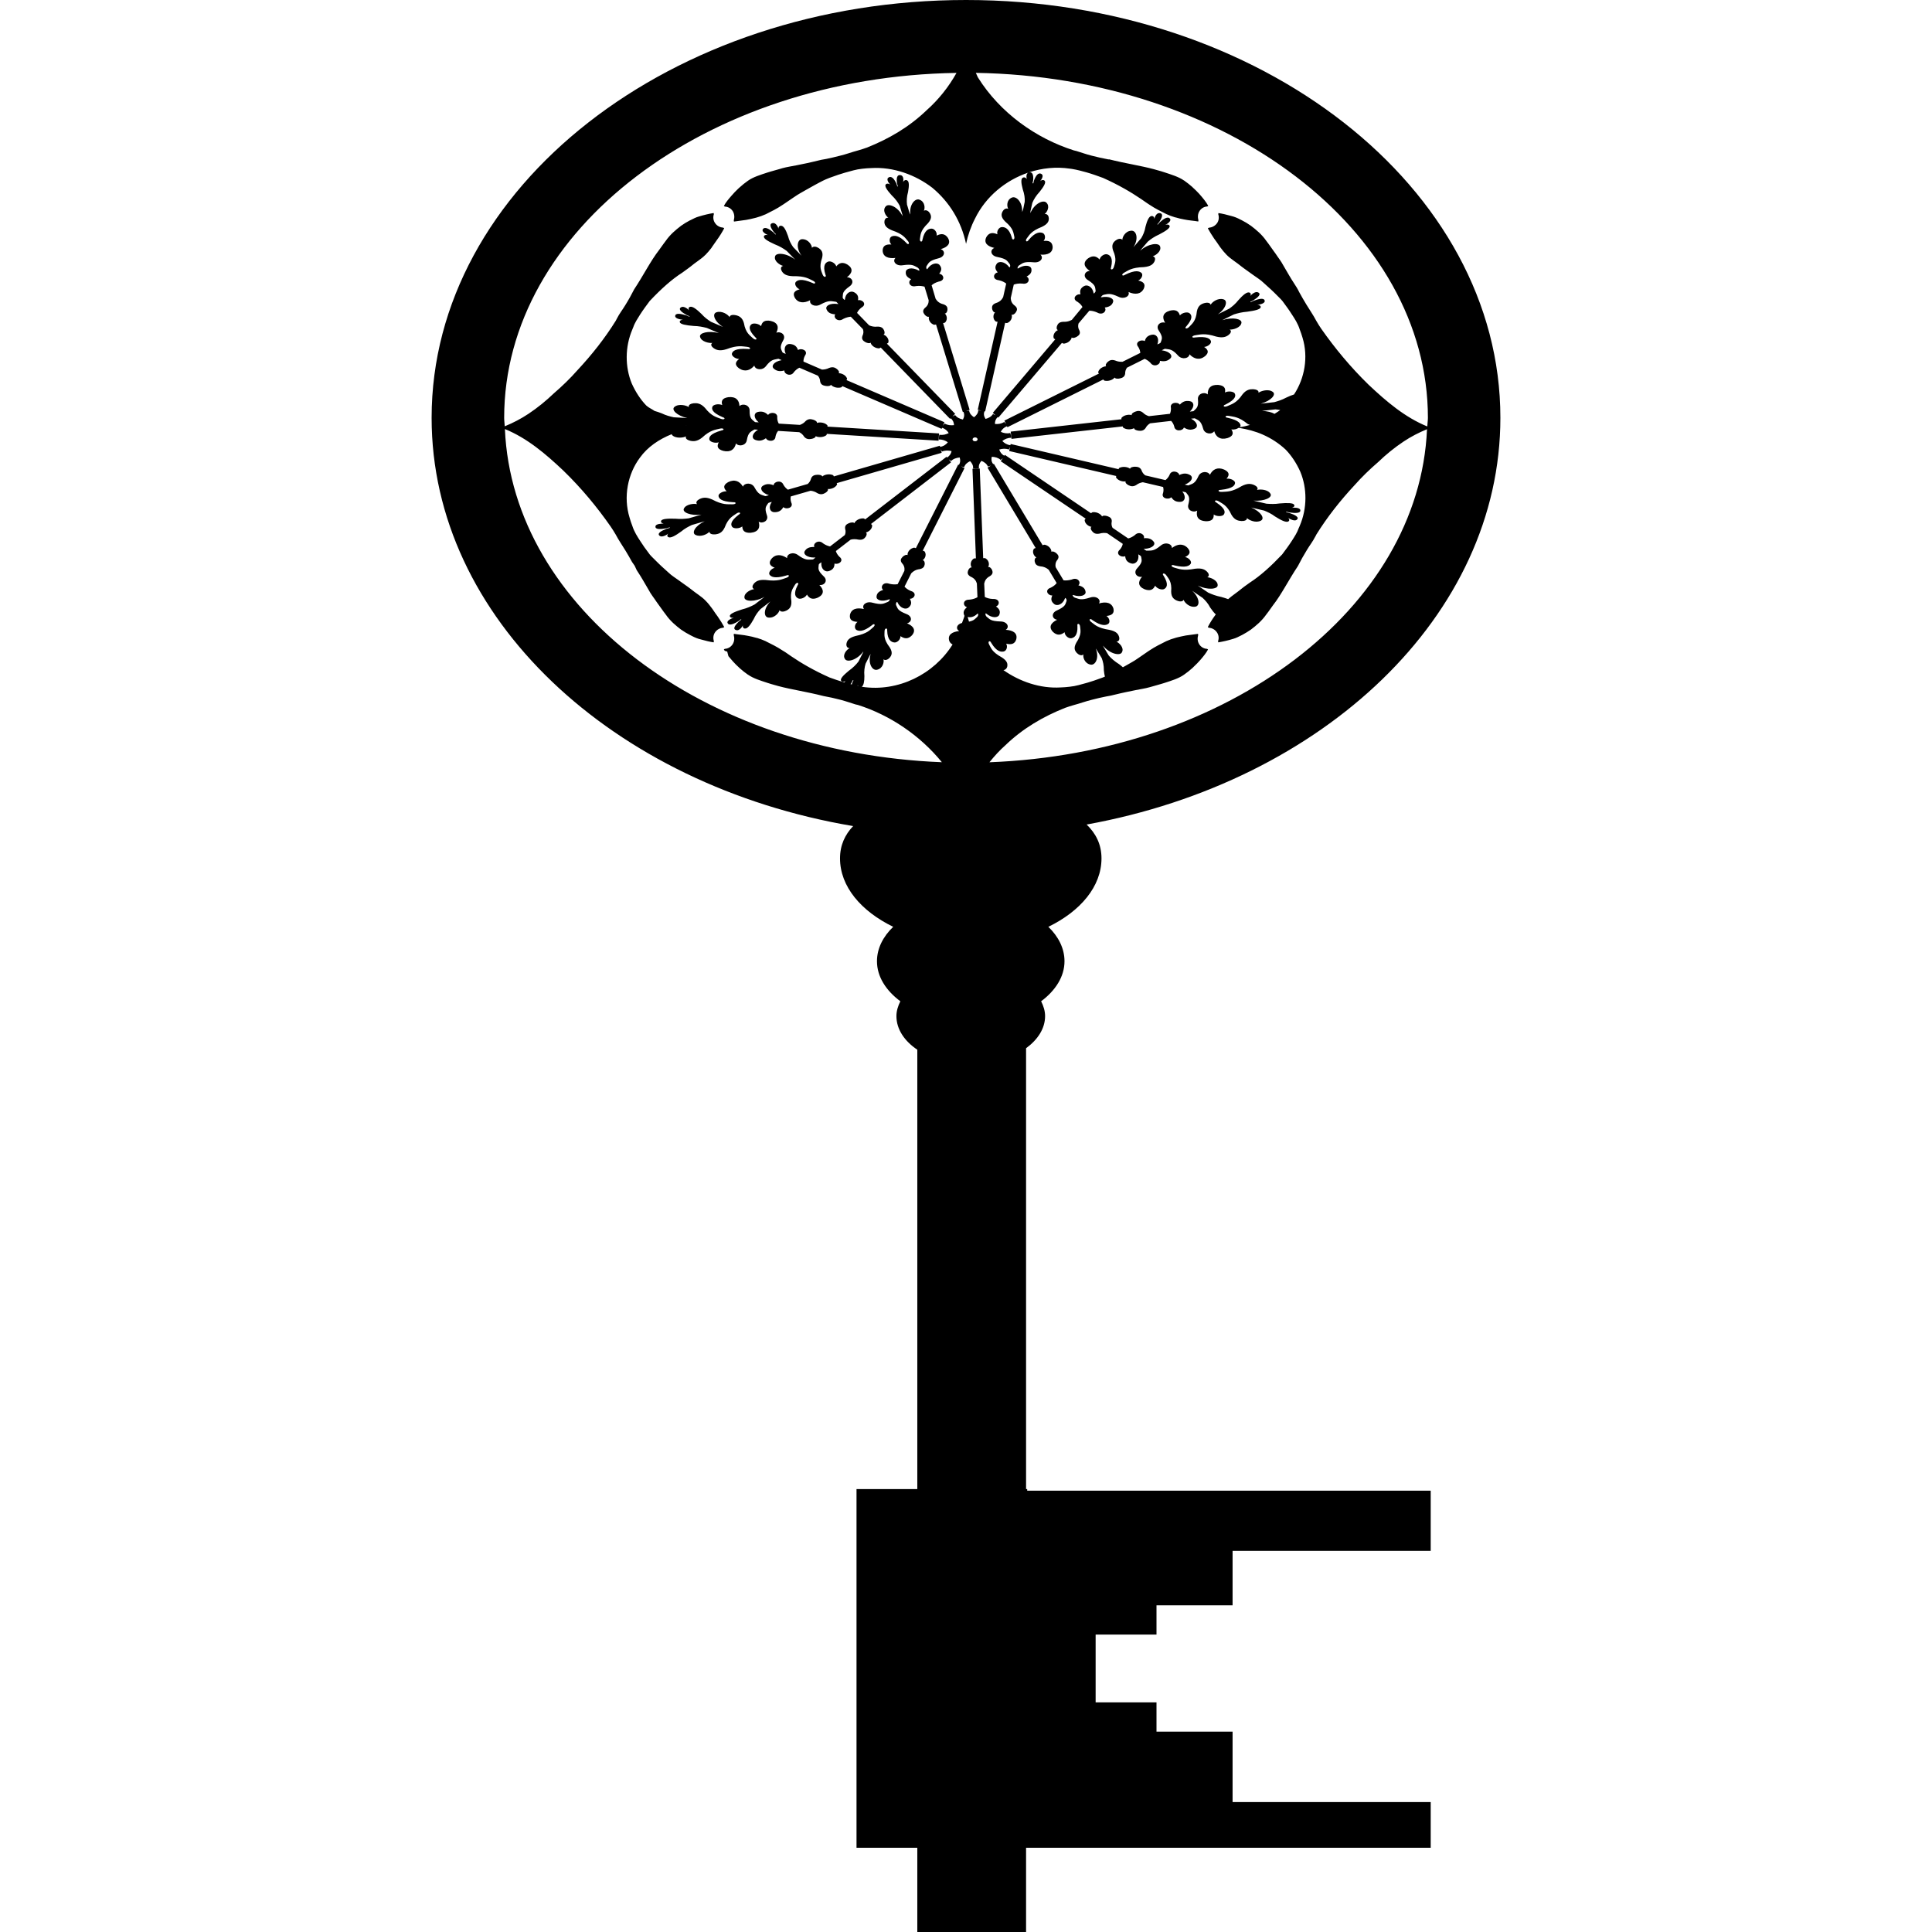 <?xml version="1.0" encoding="iso-8859-1"?>
<!-- Uploaded to: SVG Repo, www.svgrepo.com, Generator: SVG Repo Mixer Tools -->
<!DOCTYPE svg PUBLIC "-//W3C//DTD SVG 1.1//EN" "http://www.w3.org/Graphics/SVG/1.1/DTD/svg11.dtd">
<svg fill="#000000" version="1.1" id="Capa_1" xmlns="http://www.w3.org/2000/svg" xmlns:xlink="http://www.w3.org/1999/xlink" 
	 width="800px" height="800px" viewBox="0 0 49.771 49.771"
	 xml:space="preserve">
<g>
	<path d="M26.462,38.361h-0.029V27.004c0.302-0.221,0.49-0.509,0.49-0.828c0-0.134-0.041-0.26-0.102-0.382
		c0.37-0.276,0.602-0.636,0.602-1.031c0-0.329-0.154-0.634-0.416-0.887c0.825-0.401,1.369-1.038,1.369-1.763
		c0-0.361-0.146-0.643-0.383-0.872c6.098-1.106,10.659-5.378,10.659-10.477C38.653,4.829,32.476,0,24.887,0
		c-7.592,0-13.768,4.829-13.768,10.764c0,5.154,4.66,9.47,10.859,10.517c-0.211,0.223-0.338,0.493-0.338,0.832
		c0,0.725,0.543,1.361,1.37,1.763c-0.263,0.253-0.418,0.558-0.418,0.887c0,0.396,0.231,0.754,0.602,1.031
		c-0.06,0.122-0.101,0.248-0.101,0.382c0,0.338,0.206,0.643,0.538,0.866v11.319h-1.566v9.24h1.566v2.17h2.802v-2.17h0.028h10.396
		v-1.177h-5.104v-1.815h-1.96v-0.754h-1.568v-1.746h1.568v-0.754h1.96v-1.403h5.104v-1.55H26.462V38.361z M21.936,17.589
		l0.036-0.069l0.014,0.007l-0.033,0.067c-0.006,0.014-0.004,0.024-0.008,0.038c-0.012-0.003-0.023-0.005-0.034-0.008
		C21.918,17.612,21.928,17.602,21.936,17.589z M22.096,17.65c0.002,0.006,0.01,0.013,0.013,0.021
		c-0.005-0.001-0.009-0.002-0.014-0.003C22.094,17.663,22.097,17.654,22.096,17.65z M22.268,17.416
		c-0.012-0.124,0.004-0.228,0.031-0.319l0.065-0.129c0.022-0.04,0.04-0.087,0.066-0.12c-0.078,0.244,0.043,0.439,0.168,0.405
		c0.149-0.036,0.182-0.204,0.16-0.268c0.056,0.042,0.127-0.001,0.164-0.045c0.047-0.057,0.083-0.129-0.002-0.263
		c-0.169-0.221-0.131-0.324-0.133-0.413c0-0.091,0.08-0.096,0.068-0.021c0.008,0.257,0.112,0.299,0.184,0.308
		c0.074,0.008,0.164-0.079,0.158-0.163c0.106,0.073,0.2,0.079,0.296-0.021c0.112-0.131,0.041-0.239-0.128-0.31
		c0.132-0.029,0.146-0.18-0.015-0.239c-0.233-0.092-0.222-0.143-0.263-0.224c-0.011-0.02-0.004-0.031-0.005-0.048l0.019-0.038
		c0.006,0.004,0.012-0.007,0.018,0.007c0.071,0.16,0.223,0.198,0.291,0.133c0.071-0.064,0.082-0.13,0.029-0.222
		c0.123-0.002,0.192-0.155,0.025-0.202c-0.083-0.035-0.13-0.074-0.162-0.112l0.173-0.343c0.052-0.054,0.118-0.096,0.216-0.107
		c0.104-0.021,0.122-0.074,0.131-0.126c0.004-0.04-0.006-0.097-0.054-0.105c0.041-0.02,0.11-0.117,0.06-0.211
		c-0.01-0.021-0.033-0.03-0.057-0.034l1.076-2.127l-0.092-0.046l0.009,0.003l0.074,0.019c0.022-0.071,0.08-0.12,0.153-0.155
		c0.052,0.054,0.085,0.116,0.076,0.188l0.077,0.002l0.076-0.006c-0.015-0.073,0.015-0.136,0.063-0.192
		c0.076,0.032,0.138,0.078,0.166,0.147l0.071-0.022l0.007-0.002l-0.087,0.052l1.24,2.07c-0.022,0.006-0.045,0.014-0.055,0.036
		c-0.043,0.097,0.033,0.19,0.076,0.209c-0.046,0.01-0.053,0.068-0.045,0.107c0.013,0.052,0.035,0.104,0.141,0.12
		c0.096,0.006,0.163,0.041,0.219,0.089l0.205,0.342c-0.03,0.04-0.074,0.081-0.153,0.12c-0.164,0.054-0.082,0.203,0.041,0.2
		c-0.044,0.094-0.029,0.159,0.048,0.22c0.072,0.062,0.221,0.016,0.279-0.147c0.005-0.014,0.011-0.003,0.016-0.007l0.023,0.039
		c0,0.016,0.006,0.026-0.002,0.045c-0.033,0.083-0.02,0.132-0.246,0.236c-0.154,0.067-0.129,0.218,0.006,0.24
		c-0.163,0.079-0.227,0.19-0.104,0.316c0.104,0.094,0.195,0.084,0.297,0.005c0.002,0.084,0.098,0.167,0.17,0.155
		c0.07-0.013,0.172-0.061,0.16-0.317c-0.019-0.074,0.062-0.073,0.069,0.018c0.005,0.088,0.052,0.189-0.101,0.419
		c-0.073,0.137-0.033,0.207,0.02,0.262c0.04,0.041,0.113,0.081,0.167,0.036c-0.019,0.066,0.028,0.231,0.181,0.261
		c0.127,0.028,0.232-0.173,0.137-0.413c0.021,0.023,0.035,0.059,0.055,0.085l0.098,0.161c0.033,0.088,0.057,0.19,0.055,0.313
		c0.006,0.065,0.015,0.117,0.027,0.164c-0.003,0-0.004,0.001-0.006,0.002c-0.037,0.015-0.076,0.032-0.115,0.044
		c-0.108,0.041-0.219,0.078-0.336,0.112c-0.145,0.039-0.291,0.087-0.449,0.102c-0.076,0.01-0.153,0.015-0.229,0.018
		c-0.532,0.034-1.062-0.152-1.479-0.446c0.052-0.005,0.086-0.044,0.097-0.086c0.014-0.068,0.01-0.146-0.136-0.24
		c-0.268-0.147-0.282-0.253-0.33-0.335c-0.045-0.083,0.025-0.114,0.054-0.042c0.14,0.233,0.254,0.238,0.323,0.223
		c0.072-0.016,0.109-0.126,0.062-0.201c0.136,0.033,0.226,0.007,0.261-0.115c0.037-0.157-0.084-0.231-0.271-0.242
		c0.105-0.069,0.043-0.212-0.135-0.215c-0.26-0.007-0.275-0.059-0.354-0.119c-0.021-0.018-0.024-0.033-0.032-0.05l-0.002-0.033
		c0.008-0.001,0.008-0.014,0.024,0.001c0.146,0.123,0.302,0.108,0.333,0.027c0.031-0.083,0.009-0.146-0.086-0.213
		c0.111-0.042,0.1-0.204-0.079-0.192c-0.097-0.005-0.159-0.027-0.209-0.053l-0.015-0.344c0.015-0.075,0.054-0.144,0.146-0.191
		c0.084-0.053,0.076-0.108,0.057-0.158c-0.016-0.038-0.056-0.086-0.103-0.079c0.028-0.032,0.042-0.143-0.052-0.213
		c-0.021-0.018-0.049-0.018-0.074-0.013l-0.089-2.311l-0.187,0.007l0.088,2.309c-0.025-0.003-0.052-0.002-0.072,0.017
		c-0.086,0.074-0.066,0.185-0.034,0.215c-0.048-0.005-0.083,0.046-0.096,0.084c-0.017,0.051-0.021,0.105,0.067,0.155
		c0.095,0.04,0.139,0.104,0.16,0.175l0.015,0.354c-0.049,0.028-0.109,0.053-0.205,0.063c-0.178-0.004-0.179,0.159-0.065,0.195
		c-0.088,0.072-0.105,0.136-0.067,0.217c0.001,0.001,0.004,0,0.004,0.002c-0.017,0.065-0.044,0.123-0.065,0.186
		c-0.135,0.033-0.172,0.149-0.074,0.208v0.001c-0.188,0.02-0.302,0.101-0.254,0.255c0.02,0.049,0.051,0.072,0.085,0.091
		c-0.48,0.769-1.405,1.229-2.328,1.091L22.2,17.693C22.25,17.654,22.269,17.557,22.268,17.416z M25.091,11.363
		c-0.003-0.001-0.005-0.001-0.006-0.002c-0.006-0.004-0.013-0.01-0.019-0.014c-0.001,0-0.001-0.001-0.001-0.001
		c-0.002-0.004-0.004-0.008-0.006-0.011c-0.001-0.003-0.002-0.007-0.003-0.01c0-0.003,0-0.006,0-0.009s0.001-0.007,0.001-0.01
		c0.004-0.005,0.007-0.01,0.009-0.015c0.002-0.001,0.003-0.003,0.004-0.004c0.004-0.003,0.009-0.006,0.013-0.009
		c0.003-0.002,0.006-0.004,0.009-0.005c0.004-0.001,0.008-0.002,0.012-0.003c0.004,0,0.009-0.001,0.013-0.002
		c0.009,0.001,0.018,0.003,0.025,0.003l0,0c0.004,0.002,0.006,0.003,0.011,0.005c0.004,0.003,0.008,0.005,0.013,0.007
		c0.001,0.002,0.003,0.004,0.005,0.007c0.003,0.004,0.007,0.007,0.009,0.011c0,0.002,0.002,0.004,0.002,0.006
		c0,0.005,0.002,0.01,0.002,0.015c0,0.001,0,0.001,0,0.001c-0.004,0.006-0.006,0.012-0.008,0.019
		c-0.004,0.003-0.007,0.006-0.01,0.009c-0.003,0.002-0.005,0.005-0.008,0.007c-0.001,0.001-0.003,0.001-0.004,0.002
		c-0.008,0.001-0.014,0.004-0.021,0.007c-0.008-0.001-0.017,0-0.025,0C25.101,11.366,25.096,11.364,25.091,11.363z M25.199,15.848
		c-0.008,0.016-0.01,0.031-0.029,0.049c-0.056,0.049-0.079,0.091-0.207,0.117c-0.012-0.04-0.023-0.079-0.035-0.12
		c0.067,0.017,0.155,0.007,0.248-0.08c0.014-0.014,0.016-0.002,0.022-0.002L25.199,15.848z M25.489,19.637
		c0.128-0.158,0.264-0.309,0.414-0.441c0.45-0.434,0.979-0.74,1.536-0.961c0.076-0.026,0.15-0.052,0.229-0.073
		c0.158-0.042,0.311-0.099,0.46-0.135c0.123-0.033,0.241-0.059,0.359-0.083c0.044-0.008,0.087-0.016,0.129-0.024
		c0.083-0.02,0.164-0.039,0.244-0.058c0.042-0.009,0.084-0.019,0.122-0.027c0.096-0.02,0.186-0.038,0.271-0.056
		c0.123-0.026,0.247-0.042,0.358-0.074l0.058-0.016c0.086-0.024,0.165-0.047,0.245-0.07l0.079-0.024
		c0.191-0.062,0.37-0.116,0.506-0.212c0.078-0.054,0.153-0.114,0.223-0.177l0.028-0.028c0.063-0.059,0.122-0.119,0.175-0.18
		c0.076-0.089,0.147-0.174,0.196-0.267l-0.012-0.007l-0.013-0.008c-0.08-0.005-0.156-0.044-0.203-0.119
		c-0.047-0.074-0.049-0.161-0.026-0.239l-0.003-0.015l-0.002-0.014c-0.094,0.013-0.2,0.027-0.312,0.042
		c-0.074,0.014-0.152,0.031-0.229,0.05l-0.036,0.01c-0.082,0.022-0.162,0.051-0.241,0.087c-0.134,0.067-0.282,0.138-0.438,0.242
		l-0.062,0.042c-0.062,0.043-0.126,0.087-0.193,0.133l-0.047,0.032c-0.088,0.064-0.189,0.115-0.291,0.175
		c-0.029,0.016-0.06,0.032-0.086,0.048c-0.031-0.026-0.056-0.049-0.095-0.078c-0.118-0.073-0.203-0.149-0.269-0.224l-0.137-0.228
		c-0.002-0.008-0.008-0.018-0.011-0.027c0.173,0.212,0.437,0.27,0.486,0.173c0.067-0.114-0.065-0.244-0.14-0.275
		c0.076-0.006,0.084-0.077,0.067-0.128c-0.021-0.067-0.063-0.137-0.243-0.176c-0.318-0.048-0.387-0.14-0.469-0.199
		c-0.085-0.06-0.036-0.112,0.025-0.054c0.242,0.167,0.352,0.135,0.408,0.098c0.057-0.038,0.035-0.151-0.045-0.204
		c0.139-0.014,0.207-0.066,0.18-0.19c-0.047-0.156-0.193-0.185-0.373-0.132c0.063-0.098-0.066-0.208-0.229-0.152
		c-0.241,0.077-0.28,0.036-0.383,0.006c-0.024-0.007-0.031-0.018-0.047-0.028l-0.022-0.038c0.008-0.001,0.002-0.011,0.018-0.005
		c0.197,0.065,0.332,0.001,0.318-0.083c-0.012-0.085-0.064-0.135-0.185-0.167c0.08-0.075-0.015-0.219-0.17-0.15
		c-0.087,0.025-0.154,0.027-0.212,0.021l-0.204-0.339c-0.013-0.065-0.005-0.131,0.049-0.194c0.051-0.077,0.015-0.123-0.028-0.163
		c-0.033-0.03-0.094-0.062-0.133-0.04c0.012-0.038-0.035-0.144-0.154-0.178c-0.027-0.008-0.051,0-0.069,0.011l-1.257-2.099
		l-0.016,0.009c-0.048-0.06-0.054-0.125-0.037-0.19c0.086,0.004,0.166,0.025,0.229,0.081l0.055-0.045l0.002-0.002l-0.055,0.081
		l2.188,1.48c-0.014,0.013-0.029,0.024-0.026,0.044c0.01,0.102,0.126,0.163,0.175,0.165c-0.036,0.025-0.014,0.08,0.016,0.113
		c0.036,0.044,0.084,0.083,0.188,0.063c0.069-0.021,0.138-0.023,0.2-0.011l0.402,0.274c-0.008,0.044-0.027,0.093-0.076,0.15
		c-0.121,0.104,0.028,0.213,0.139,0.168c0.008,0.101,0.055,0.156,0.154,0.187c0.099,0.031,0.211-0.059,0.183-0.227
		c-0.002-0.007,0.004-0.001,0.004-0.006l0.054,0.036c0.006,0.011,0.014,0.014,0.016,0.027c0.011,0.087,0.051,0.128-0.104,0.296
		c-0.106,0.113-0.008,0.242,0.127,0.217c-0.108,0.125-0.11,0.248,0.065,0.322c0.143,0.053,0.223,0.013,0.273-0.093
		c0.043,0.077,0.174,0.121,0.234,0.086c0.059-0.035,0.125-0.111-0.018-0.342c-0.054-0.062,0.021-0.087,0.074-0.006
		c0.051,0.079,0.144,0.155,0.122,0.415c0.001,0.149,0.075,0.2,0.149,0.233c0.059,0.025,0.146,0.036,0.172-0.022
		c0.018,0.065,0.145,0.202,0.298,0.178c0.126-0.014,0.122-0.225-0.078-0.41l0.269,0.183c0.072,0.067,0.141,0.144,0.195,0.249
		c0.053,0.078,0.1,0.136,0.145,0.177c-0.004,0.006-0.01,0.012-0.014,0.018c-0.076,0.103-0.142,0.21-0.193,0.309
		c0.009,0.006,0.018,0.01,0.025,0.015c0.078,0.007,0.156,0.043,0.207,0.115c0.051,0.07,0.06,0.156,0.033,0.233
		c0.002,0.01,0.004,0.019,0.006,0.03c0.115-0.019,0.246-0.047,0.383-0.09c0.074-0.02,0.143-0.057,0.213-0.092l0.022-0.011
		c0.075-0.04,0.15-0.086,0.224-0.137l0.006-0.005c0.131-0.1,0.271-0.216,0.389-0.384l0.055-0.072
		c0.039-0.054,0.077-0.108,0.117-0.164c0.219-0.279,0.399-0.646,0.641-1.009l0.004-0.007c0.068-0.136,0.145-0.272,0.229-0.409
		c0.066-0.112,0.153-0.22,0.215-0.344l0.004-0.005l0.024-0.048c0.278-0.447,0.61-0.87,0.989-1.277
		c0.182-0.206,0.387-0.404,0.605-0.592c0.197-0.19,0.416-0.369,0.65-0.525c0.191-0.128,0.396-0.233,0.607-0.32
		C36.562,15.675,31.638,19.404,25.489,19.637z M31.628,10.763c-0.093-0.01-0.066-0.071,0.042-0.047
		c0.107,0.022,0.241,0.017,0.468,0.203c0.024,0.017,0.043,0.016,0.064,0.028c-0.092,0.025-0.184,0.048-0.277,0.062
		c0.01-0.01,0.03-0.016,0.032-0.027C31.964,10.923,31.937,10.832,31.628,10.763z M32.834,10.661
		c-0.073-0.042-0.188-0.07-0.323-0.076l0.346-0.039c0.039,0.002,0.084,0.012,0.123,0.017C32.935,10.6,32.882,10.628,32.834,10.661z
		 M36.785,10.764c0,0.075-0.014,0.147-0.016,0.222c-0.575-0.234-1.055-0.644-1.51-1.073c-0.468-0.455-0.869-0.941-1.22-1.441
		c-0.045-0.066-0.089-0.135-0.129-0.206c-0.078-0.149-0.172-0.282-0.253-0.416c-0.068-0.11-0.128-0.217-0.188-0.325
		c-0.022-0.04-0.039-0.082-0.063-0.117c-0.046-0.073-0.093-0.144-0.136-0.214c-0.022-0.037-0.045-0.074-0.066-0.11
		C33.156,7,33.109,6.919,33.062,6.841c-0.061-0.117-0.139-0.209-0.203-0.309l-0.036-0.049c-0.052-0.072-0.101-0.141-0.149-0.209
		l-0.051-0.067c-0.117-0.17-0.263-0.288-0.396-0.39c-0.078-0.055-0.158-0.104-0.242-0.146l-0.035-0.017
		c-0.075-0.04-0.154-0.072-0.234-0.091c-0.115-0.033-0.228-0.06-0.326-0.074l-0.004,0.014l-0.002,0.015
		c0.024,0.077,0.018,0.164-0.033,0.234c-0.051,0.07-0.131,0.108-0.209,0.115l-0.015,0.007l-0.012,0.007
		c0.046,0.085,0.103,0.176,0.164,0.267c0.045,0.059,0.09,0.124,0.134,0.19l0.021,0.03c0.051,0.069,0.104,0.135,0.164,0.196
		c0.104,0.107,0.25,0.19,0.39,0.306l0.06,0.045c0.061,0.044,0.123,0.088,0.188,0.135l0.046,0.033
		c0.085,0.064,0.188,0.121,0.27,0.203c0.062,0.056,0.125,0.113,0.19,0.172c0.026,0.026,0.056,0.054,0.086,0.082
		c0.056,0.055,0.11,0.11,0.167,0.167c0.029,0.028,0.053,0.062,0.077,0.095c0.067,0.091,0.137,0.185,0.2,0.286
		c0.082,0.123,0.164,0.25,0.211,0.4c0.027,0.07,0.052,0.142,0.072,0.212c0.154,0.503,0.053,1.049-0.219,1.462
		c-0.059,0.018-0.127,0.045-0.203,0.082c-0.109,0.059-0.209,0.089-0.305,0.116l-0.348,0.039c0.271-0.075,0.402-0.239,0.309-0.303
		c-0.113-0.086-0.311-0.024-0.369,0.023c0.018-0.061-0.064-0.088-0.13-0.092c-0.087-0.004-0.183,0.008-0.282,0.133
		c-0.154,0.229-0.285,0.253-0.38,0.298c-0.099,0.046-0.146-0.007-0.058-0.036c0.271-0.136,0.267-0.229,0.24-0.283
		c-0.027-0.055-0.168-0.074-0.254-0.028c0.024-0.11-0.018-0.179-0.172-0.195c-0.199-0.012-0.277,0.092-0.271,0.245
		c-0.098-0.079-0.268-0.012-0.252,0.13c0.02,0.207-0.042,0.226-0.108,0.294c-0.002,0.004-0.007,0.005-0.01,0.008l-0.091,0.01l0,0
		c0.137-0.13,0.104-0.254-0.004-0.269c-0.104-0.018-0.18,0.009-0.254,0.09c-0.063-0.084-0.264-0.055-0.229,0.084
		c0.003,0.064-0.009,0.112-0.026,0.152l-0.541,0.061c-0.058-0.017-0.109-0.045-0.152-0.089c-0.075-0.062-0.143-0.049-0.201-0.027
		c-0.047,0.017-0.104,0.053-0.09,0.09c-0.041-0.02-0.182-0.018-0.258,0.063c-0.014,0.014-0.006,0.028-0.006,0.042l-2.854,0.319
		l0.021,0.187l2.865-0.321c0.004,0.013,0.002,0.028,0.021,0.038c0.101,0.062,0.235,0.033,0.271,0.005
		c-0.002,0.038,0.064,0.061,0.114,0.067c0.065,0.008,0.133,0.005,0.185-0.071c0.026-0.052,0.067-0.09,0.115-0.119l0.541-0.062
		c0.033,0.034,0.061,0.078,0.079,0.14c0.017,0.142,0.218,0.125,0.25,0.03c0.101,0.063,0.181,0.072,0.274,0.032
		c0.096-0.037,0.088-0.164-0.088-0.259h-0.002l0.092-0.01c0.004,0.002,0.009,0.002,0.014,0.005c0.086,0.051,0.15,0.056,0.205,0.259
		c0.033,0.139,0.218,0.167,0.286,0.069c0.044,0.148,0.155,0.231,0.343,0.176c0.145-0.049,0.161-0.125,0.098-0.225
		c0.069,0.017,0.14-0.006,0.188-0.039c0.223,0.035,0.434,0.091,0.625,0.176c0.217,0.096,0.415,0.225,0.589,0.388
		c0.154,0.161,0.278,0.352,0.375,0.568c0.177,0.426,0.179,0.942-0.015,1.393l-0.02,0.046l-0.003,0.005
		c-0.041,0.123-0.112,0.228-0.178,0.332c-0.082,0.127-0.169,0.244-0.253,0.355l-0.006,0.006c-0.283,0.298-0.553,0.543-0.826,0.719
		c-0.051,0.036-0.1,0.071-0.146,0.105l-0.062,0.048c-0.124,0.104-0.25,0.182-0.35,0.273c-0.053-0.019-0.105-0.038-0.178-0.057
		c-0.138-0.027-0.24-0.068-0.336-0.111l-0.27-0.183c0.26,0.126,0.518,0.094,0.514-0.008c0.004-0.125-0.186-0.203-0.268-0.205
		c0.065-0.031,0.039-0.099-0.002-0.14c-0.055-0.054-0.127-0.103-0.312-0.08c-0.315,0.061-0.426,0-0.532-0.027
		c-0.107-0.028-0.089-0.091-0.004-0.059c0.309,0.073,0.391,0.007,0.424-0.044c0.033-0.054-0.043-0.15-0.145-0.171
		c0.12-0.059,0.156-0.129,0.066-0.233c-0.121-0.126-0.271-0.104-0.406,0.001c0.006-0.11-0.168-0.167-0.288-0.063
		c-0.181,0.149-0.238,0.125-0.349,0.131c-0.011,0-0.019-0.001-0.027-0.002l-0.064-0.043c0.006,0,0.006-0.002,0.01-0.002
		c0.213-0.006,0.305-0.109,0.25-0.182c-0.056-0.074-0.131-0.102-0.254-0.092c0.033-0.093-0.125-0.194-0.232-0.081
		c-0.062,0.048-0.117,0.073-0.172,0.087l-0.403-0.274c-0.026-0.047-0.034-0.102-0.021-0.16c0.008-0.086-0.049-0.117-0.109-0.139
		c-0.046-0.016-0.116-0.025-0.141,0.007c-0.013-0.038-0.105-0.12-0.232-0.111c-0.025,0.001-0.037,0.016-0.051,0.028l-2.219-1.503
		l-0.016,0.021c-0.072-0.039-0.111-0.096-0.13-0.16c0.08-0.023,0.163-0.03,0.247,0l0.027-0.058l0.006-0.024l-0.024,0.121
		l2.759,0.644c-0.004,0.015-0.014,0.028-0.002,0.043c0.062,0.09,0.197,0.108,0.243,0.093c-0.019,0.035,0.029,0.077,0.071,0.099
		c0.056,0.028,0.119,0.048,0.203-0.004c0.053-0.04,0.109-0.061,0.169-0.071l0.522,0.122c0.012,0.042,0.016,0.092,0,0.155
		c-0.06,0.134,0.133,0.186,0.211,0.11c0.059,0.089,0.129,0.124,0.235,0.118c0.106-0.002,0.163-0.121,0.051-0.265
		c-0.001-0.001,0-0.001-0.001-0.002l0.088,0.021c0.004,0.003,0.008,0.006,0.01,0.01c0.055,0.076,0.11,0.101,0.056,0.305
		c-0.04,0.138,0.114,0.223,0.228,0.158c-0.035,0.15,0.023,0.262,0.223,0.273c0.156,0.002,0.209-0.061,0.203-0.174
		c0.078,0.056,0.221,0.053,0.259,0.002c0.036-0.051,0.059-0.142-0.188-0.308c-0.08-0.039-0.025-0.086,0.063-0.03
		c0.086,0.056,0.211,0.096,0.321,0.34c0.078,0.136,0.17,0.158,0.256,0.164c0.064,0.004,0.15-0.014,0.146-0.076
		c0.05,0.054,0.231,0.137,0.36,0.065c0.105-0.053,0.003-0.231-0.252-0.336l0.334,0.078c0.092,0.038,0.186,0.08,0.281,0.152
		c0.155,0.098,0.283,0.161,0.34,0.129c0.045-0.021,0.022-0.072-0.002-0.093c0.037,0.031,0.164,0.092,0.218,0.051
		c0.085-0.065-0.042-0.129-0.183-0.176l-0.088-0.021l0.004-0.013l0.088,0.02c0.149,0.022,0.299,0.022,0.272-0.069
		c-0.019-0.058-0.166-0.061-0.219-0.051c0.036-0.006,0.087-0.04,0.063-0.077c-0.025-0.052-0.176-0.052-0.371-0.036
		c-0.131,0.02-0.238,0.014-0.342,0.007l-0.336-0.079c0.287,0.021,0.492-0.084,0.439-0.174c-0.062-0.117-0.271-0.125-0.348-0.101
		c0.045-0.05-0.017-0.103-0.072-0.127c-0.076-0.033-0.17-0.053-0.326,0.029c-0.258,0.158-0.389,0.138-0.498,0.147
		c-0.112,0.009-0.128-0.054-0.033-0.052c0.316-0.034,0.359-0.121,0.364-0.178c0.003-0.06-0.116-0.123-0.22-0.109
		c0.08-0.093,0.078-0.168-0.058-0.234c-0.175-0.076-0.3-0.007-0.37,0.134c-0.05-0.103-0.238-0.098-0.296,0.036
		c-0.089,0.195-0.153,0.192-0.25,0.233c-0.005,0.002-0.01,0.002-0.016,0.004l-0.085-0.02c0,0,0,0,0.001-0.001
		c0.19-0.073,0.223-0.198,0.135-0.246c-0.088-0.05-0.169-0.052-0.278-0.001c-0.016-0.098-0.212-0.137-0.252,0.001
		c-0.029,0.06-0.066,0.1-0.104,0.13l-0.521-0.122c-0.045-0.034-0.078-0.077-0.096-0.132c-0.036-0.08-0.104-0.09-0.169-0.091
		c-0.05,0-0.12,0.015-0.127,0.053c-0.028-0.032-0.156-0.075-0.269-0.026c-0.02,0.008-0.021,0.023-0.025,0.037l-2.781-0.649
		l-0.007,0.031c-0.091-0.012-0.156-0.054-0.208-0.108c0.061-0.049,0.135-0.083,0.229-0.083l-0.007-0.062l-0.016-0.062
		c-0.089,0.021-0.171,0.004-0.245-0.029c0.029-0.062,0.079-0.114,0.159-0.144l0.012,0.024l2.468-1.229
		c0.012,0.013,0.02,0.028,0.041,0.032c0.125,0.023,0.233-0.047,0.25-0.083c0.021,0.035,0.092,0.035,0.139,0.023
		c0.063-0.014,0.125-0.039,0.135-0.125c-0.002-0.058,0.016-0.109,0.048-0.152l0.455-0.227c0.048,0.021,0.099,0.051,0.149,0.104
		c0.086,0.125,0.263,0.044,0.242-0.053c0.123,0.025,0.201,0.005,0.27-0.062c0.068-0.065-0.004-0.178-0.213-0.208
		c-0.004,0-0.004-0.002-0.008-0.002l0.074-0.036c0.008,0,0.016-0.001,0.024,0c0.106,0.018,0.167,0.001,0.319,0.17
		c0.1,0.116,0.283,0.081,0.297-0.03c0.115,0.121,0.259,0.161,0.4,0.049c0.107-0.092,0.086-0.166-0.023-0.238
		c0.104-0.009,0.197-0.095,0.174-0.153c-0.021-0.055-0.092-0.129-0.409-0.092c-0.091,0.021-0.099-0.042,0.015-0.058
		c0.109-0.013,0.229-0.062,0.529,0.035c0.178,0.045,0.262,0.004,0.323-0.043c0.047-0.036,0.088-0.099,0.026-0.137
		c0.084,0.007,0.283-0.047,0.303-0.171c0.021-0.101-0.221-0.16-0.496-0.071L31.786,8.1c0.099-0.031,0.206-0.059,0.345-0.07
		c0.193-0.026,0.338-0.059,0.346-0.115c0.01-0.041-0.051-0.062-0.088-0.061c0.055-0.002,0.195-0.037,0.192-0.097
		c-0.004-0.094-0.149-0.061-0.285-0.009l-0.079,0.039l-0.007-0.01l0.076-0.039c0.12-0.075,0.222-0.165,0.118-0.208
		c-0.066-0.029-0.168,0.057-0.194,0.095c0.019-0.026,0.021-0.079-0.028-0.09c-0.064-0.019-0.166,0.07-0.28,0.198
		c-0.073,0.094-0.152,0.158-0.231,0.216l-0.298,0.149c0.222-0.158,0.263-0.359,0.142-0.388c-0.147-0.042-0.297,0.079-0.326,0.141
		c-0.017-0.061-0.104-0.06-0.166-0.042c-0.08,0.024-0.161,0.065-0.19,0.214c-0.024,0.258-0.132,0.323-0.196,0.396
		C30.57,8.493,30.5,8.46,30.564,8.404c0.183-0.212,0.131-0.294,0.078-0.336c-0.053-0.041-0.19-0.013-0.246,0.058
		c-0.033-0.111-0.105-0.159-0.256-0.123c-0.188,0.053-0.209,0.174-0.125,0.311c-0.129-0.039-0.25,0.077-0.164,0.201
		c0.123,0.184,0.076,0.221,0.051,0.305c-0.004,0.011-0.012,0.011-0.016,0.02l-0.067,0.031c0.001-0.003-0.005,0-0.003-0.004
		c0.061-0.164-0.034-0.265-0.137-0.245c-0.105,0.019-0.162,0.067-0.188,0.165c-0.101-0.056-0.269,0.035-0.166,0.152
		c0.036,0.06,0.048,0.109,0.05,0.153L28.918,9.32c-0.062,0.003-0.126-0.005-0.19-0.033c-0.1-0.033-0.153,0.001-0.196,0.04
		c-0.033,0.03-0.065,0.082-0.036,0.11c-0.048-0.004-0.175,0.043-0.204,0.143C28.287,9.599,28.3,9.61,28.31,9.624l-2.436,1.212
		l0.045,0.089l-0.003-0.005l-0.046-0.05c-0.07,0.047-0.152,0.059-0.238,0.053c-0.004-0.065,0.016-0.127,0.071-0.18l0.017,0.014
		l1.637-1.924c0.018,0.011,0.035,0.023,0.062,0.018c0.125-0.019,0.189-0.119,0.188-0.157c0.035,0.026,0.101,0.002,0.139-0.023
		c0.051-0.033,0.096-0.075,0.061-0.157c-0.037-0.063-0.039-0.124-0.022-0.182l0.278-0.328c0.058,0.001,0.123,0.012,0.201,0.046
		c0.142,0.086,0.262-0.044,0.195-0.127c0.124-0.017,0.188-0.06,0.215-0.143c0.029-0.083-0.093-0.161-0.3-0.122
		c-0.014,0.003-0.006-0.005-0.014-0.005l0.034-0.039c0.016-0.007,0.021-0.016,0.043-0.021c0.105-0.017,0.154-0.052,0.379,0.053
		c0.148,0.074,0.3-0.019,0.256-0.124c0.167,0.074,0.318,0.062,0.393-0.085c0.053-0.119-0.007-0.18-0.143-0.21
		c0.092-0.042,0.132-0.151,0.084-0.196c-0.051-0.043-0.15-0.088-0.424,0.048c-0.071,0.049-0.11-0.008-0.016-0.058
		c0.094-0.048,0.178-0.131,0.502-0.14c0.187-0.018,0.239-0.081,0.273-0.145c0.023-0.048,0.029-0.119-0.046-0.134
		c0.079-0.021,0.235-0.134,0.19-0.255c-0.033-0.102-0.304-0.076-0.514,0.113c0.005-0.01,0.02-0.02,0.023-0.03l0.174-0.204
		c0.076-0.066,0.171-0.131,0.302-0.19c0.165-0.086,0.28-0.164,0.261-0.217c-0.014-0.04-0.08-0.04-0.113-0.026
		c0.05-0.02,0.16-0.097,0.127-0.151c-0.051-0.084-0.166-0.008-0.266,0.084l-0.054,0.061l-0.01-0.008l0.05-0.061
		c0.07-0.108,0.118-0.221,0.002-0.229c-0.075-0.005-0.124,0.107-0.128,0.15c0.002-0.029-0.021-0.079-0.072-0.074
		c-0.069,0.005-0.116,0.119-0.157,0.274C29.49,5.96,29.448,6.053,29.4,6.135l-0.186,0.217c-0.005,0.004-0.009,0.011-0.014,0.016
		c0.143-0.226,0.072-0.438-0.059-0.424c-0.154,0.009-0.23,0.168-0.227,0.234c-0.044-0.05-0.125-0.021-0.173,0.016
		c-0.062,0.048-0.114,0.112-0.067,0.256c0.108,0.245,0.043,0.339,0.021,0.426c-0.023,0.089-0.104,0.081-0.072,0.009
		c0.061-0.253-0.031-0.312-0.099-0.333c-0.07-0.021-0.181,0.05-0.196,0.133c-0.086-0.09-0.177-0.111-0.296-0.03
		c-0.146,0.11-0.103,0.227,0.044,0.324c-0.137,0.007-0.189,0.151-0.049,0.237c0.203,0.129,0.18,0.178,0.197,0.263
		c0.004,0.019-0.004,0.026-0.006,0.041l-0.033,0.039c-0.004-0.005-0.01,0.004-0.012-0.008c-0.029-0.168-0.166-0.231-0.25-0.179
		c-0.086,0.05-0.113,0.114-0.088,0.211c-0.119-0.019-0.229,0.119-0.076,0.193c0.068,0.046,0.104,0.091,0.127,0.133L27.612,8.24
		c-0.062,0.034-0.132,0.055-0.218,0.05c-0.108,0.003-0.142,0.052-0.162,0.102c-0.016,0.037-0.021,0.096,0.023,0.112
		C27.21,8.516,27.119,8.6,27.142,8.701c0.004,0.022,0.024,0.031,0.043,0.04l-1.609,1.895l0.077,0.066l-0.007-0.005l-0.066-0.031
		c-0.04,0.066-0.109,0.104-0.191,0.126c-0.039-0.062-0.057-0.127-0.026-0.198l0.016,0.004l0.515-2.282
		c0.023,0.007,0.05,0.011,0.074-0.004c0.104-0.058,0.112-0.169,0.09-0.205c0.045,0.013,0.094-0.031,0.114-0.066
		c0.03-0.047,0.05-0.1-0.024-0.163c-0.08-0.055-0.107-0.125-0.11-0.199l0.078-0.347c0.054-0.02,0.12-0.033,0.216-0.027
		c0.173,0.033,0.216-0.126,0.114-0.181c0.104-0.055,0.14-0.115,0.123-0.2s-0.169-0.117-0.335-0.013
		c-0.018,0.012-0.016,0-0.023-0.001l0.01-0.035c0.012-0.015,0.016-0.029,0.039-0.043c0.088-0.051,0.113-0.099,0.371-0.075
		c0.176,0.018,0.264-0.115,0.172-0.197c0.188,0.013,0.321-0.047,0.314-0.207c-0.014-0.126-0.098-0.162-0.234-0.146
		c0.062-0.067,0.043-0.181-0.025-0.206c-0.066-0.023-0.182-0.032-0.36,0.182c-0.041,0.069-0.104,0.029-0.043-0.047
		c0.062-0.074,0.095-0.178,0.388-0.293c0.159-0.076,0.178-0.152,0.176-0.22c-0.002-0.053-0.033-0.12-0.108-0.109
		c0.063-0.045,0.146-0.2,0.044-0.295c-0.081-0.082-0.314,0.03-0.411,0.271c-0.001-0.018,0.003-0.039,0.004-0.058l0.046-0.205
		c0.037-0.09,0.096-0.187,0.19-0.288c0.106-0.134,0.171-0.242,0.126-0.284c-0.032-0.034-0.092-0.012-0.115,0.011
		c0.035-0.034,0.098-0.141,0.041-0.18c-0.09-0.06-0.156,0.048-0.199,0.165l-0.018,0.073L26.599,4.72l0.016-0.072
		c0.011-0.116-0.005-0.227-0.104-0.209c0.334-0.109,0.693-0.148,1.053-0.094l0.051,0.007l0.006,0.001
		c0.129,0.021,0.253,0.055,0.373,0.088c0.146,0.042,0.285,0.092,0.421,0.142l0.007,0.003c0.379,0.17,0.702,0.356,0.973,0.54
		c0.052,0.035,0.102,0.069,0.149,0.103l0.068,0.045c0.151,0.102,0.299,0.172,0.431,0.239l0.006,0.003
		c0.073,0.033,0.146,0.061,0.223,0.083l0.022,0.004c0.068,0.021,0.14,0.038,0.209,0.05c0.128,0.027,0.259,0.034,0.366,0.053
		c0.001-0.011,0.003-0.02,0.004-0.03c-0.021-0.078-0.02-0.164,0.027-0.238c0.047-0.075,0.123-0.115,0.201-0.119l0.025-0.016
		c-0.058-0.107-0.142-0.206-0.232-0.309c-0.051-0.055-0.107-0.111-0.166-0.164L30.71,4.812c-0.064-0.056-0.134-0.111-0.205-0.161
		c-0.005-0.002-0.007-0.003-0.008-0.004c-0.136-0.093-0.312-0.146-0.499-0.208l-0.085-0.027c-0.062-0.018-0.125-0.035-0.191-0.054
		c-0.338-0.091-0.732-0.148-1.151-0.254l-0.013,0.003c-0.147-0.028-0.297-0.06-0.451-0.101c-0.125-0.032-0.252-0.078-0.381-0.117
		L27.72,3.888l-0.054-0.013c-0.978-0.31-1.901-0.967-2.47-1.875c-0.023-0.039-0.035-0.083-0.057-0.123
		C31.583,1.981,36.785,5.923,36.785,10.764z M13.007,11.053c0.575,0.234,1.052,0.642,1.505,1.07c0.469,0.455,0.87,0.941,1.219,1.441
		c0.045,0.067,0.09,0.136,0.13,0.206c0.078,0.149,0.171,0.281,0.253,0.416c0.061,0.098,0.114,0.194,0.168,0.291l0.068,0.098
		l0.052,0.112c0.032,0.052,0.067,0.104,0.099,0.155c0.022,0.037,0.045,0.074,0.066,0.11c0.049,0.084,0.096,0.165,0.142,0.243
		c0.06,0.116,0.139,0.209,0.204,0.309l0.035,0.049c0.052,0.073,0.102,0.142,0.151,0.21l0.051,0.067
		c0.117,0.17,0.262,0.288,0.394,0.389c0.079,0.055,0.161,0.104,0.244,0.146l0.035,0.018c0.076,0.04,0.154,0.072,0.236,0.091
		c0.115,0.033,0.227,0.06,0.326,0.074l0.002-0.014l0.004-0.015c-0.025-0.077-0.018-0.163,0.033-0.234
		c0.051-0.071,0.129-0.108,0.208-0.115l0.013-0.008l0.013-0.007c-0.046-0.085-0.103-0.176-0.165-0.267
		c-0.044-0.059-0.089-0.123-0.133-0.19l-0.021-0.029c-0.05-0.069-0.104-0.136-0.164-0.196c-0.102-0.108-0.25-0.191-0.389-0.306
		l-0.06-0.045c-0.061-0.044-0.123-0.088-0.188-0.134l-0.047-0.034c-0.085-0.063-0.186-0.122-0.268-0.202
		c-0.063-0.056-0.125-0.114-0.191-0.173c-0.026-0.026-0.057-0.054-0.085-0.082c-0.056-0.055-0.111-0.111-0.168-0.167
		c-0.03-0.028-0.053-0.062-0.077-0.095c-0.069-0.091-0.137-0.184-0.201-0.286c-0.081-0.123-0.163-0.25-0.211-0.4
		c-0.027-0.07-0.052-0.142-0.071-0.213c-0.166-0.537-0.048-1.128,0.268-1.548c0.197-0.274,0.489-0.471,0.819-0.604
		c0.002,0.006-0.003,0.012,0.002,0.017c0.088,0.104,0.297,0.078,0.366,0.04c-0.032,0.057,0.041,0.098,0.104,0.113
		c0.082,0.019,0.178,0.024,0.311-0.082c0.211-0.197,0.346-0.2,0.45-0.228c0.107-0.027,0.139,0.032,0.046,0.046
		c-0.302,0.085-0.321,0.177-0.311,0.234c0.013,0.06,0.145,0.102,0.242,0.071c-0.056,0.104-0.033,0.178,0.115,0.22
		c0.19,0.046,0.296-0.042,0.328-0.192c0.075,0.093,0.259,0.056,0.28-0.084c0.037-0.206,0.102-0.214,0.186-0.269
		c0.004-0.003,0.008-0.003,0.012-0.006l0.09,0.006l0,0c-0.168,0.104-0.167,0.23-0.068,0.263c0.099,0.035,0.18,0.022,0.272-0.044
		c0.04,0.092,0.243,0.099,0.247-0.044c0.013-0.063,0.038-0.108,0.067-0.144l0.545,0.033c0.05,0.027,0.094,0.062,0.123,0.113
		c0.058,0.072,0.127,0.071,0.19,0.06c0.049-0.008,0.113-0.035,0.11-0.072c0.035,0.026,0.173,0.048,0.269-0.019
		c0.017-0.011,0.013-0.025,0.017-0.039l2.879,0.176l0.013-0.187l-2.875-0.176c0-0.014,0.007-0.029-0.009-0.042
		c-0.082-0.077-0.221-0.072-0.262-0.051c0.011-0.037-0.047-0.07-0.096-0.085c-0.061-0.018-0.128-0.028-0.197,0.037
		c-0.04,0.047-0.09,0.077-0.145,0.097l-0.545-0.033c-0.022-0.039-0.039-0.087-0.04-0.151c0.023-0.141-0.179-0.159-0.235-0.072
		c-0.08-0.078-0.158-0.1-0.261-0.078c-0.103,0.021-0.128,0.146,0.019,0.269l0,0l-0.092-0.006c-0.003-0.002-0.006-0.003-0.01-0.007
		c-0.072-0.065-0.135-0.08-0.132-0.289c0.004-0.143-0.17-0.199-0.262-0.117c-0.004-0.152-0.091-0.252-0.288-0.23
		c-0.153,0.024-0.189,0.095-0.155,0.204c-0.091-0.042-0.229-0.017-0.253,0.041c-0.022,0.055-0.021,0.148,0.263,0.27
		c0.089,0.025,0.048,0.08-0.053,0.04c-0.101-0.041-0.231-0.059-0.402-0.279c-0.111-0.12-0.207-0.127-0.292-0.119
		c-0.066,0.007-0.145,0.039-0.124,0.099c-0.062-0.045-0.263-0.096-0.37-0.005c-0.089,0.069,0.057,0.226,0.331,0.287l-0.349-0.02
		c-0.098-0.022-0.199-0.047-0.312-0.102c-0.069-0.028-0.126-0.045-0.182-0.061c-0.069-0.05-0.15-0.081-0.214-0.14
		c-0.154-0.16-0.277-0.353-0.374-0.567C16.1,9.454,16.098,8.938,16.29,8.488l0.019-0.048l0.003-0.005
		c0.041-0.123,0.114-0.228,0.178-0.332c0.082-0.127,0.168-0.243,0.252-0.355l0.007-0.006c0.282-0.298,0.553-0.543,0.827-0.718
		c0.049-0.037,0.098-0.071,0.145-0.105l0.065-0.049c0.135-0.115,0.28-0.196,0.382-0.301l0.006-0.004
		c0.055-0.057,0.107-0.117,0.154-0.179l0.012-0.02c0.042-0.06,0.084-0.119,0.123-0.176c0.076-0.103,0.141-0.21,0.194-0.31
		c-0.009-0.005-0.017-0.01-0.025-0.015c-0.079-0.006-0.158-0.042-0.208-0.114c-0.051-0.07-0.059-0.156-0.034-0.233
		c-0.002-0.01-0.004-0.019-0.005-0.03c-0.116,0.018-0.246,0.048-0.382,0.09c-0.075,0.02-0.143,0.057-0.213,0.092l-0.024,0.011
		c-0.076,0.04-0.151,0.086-0.222,0.136l-0.007,0.006c-0.13,0.1-0.271,0.216-0.388,0.384l-0.054,0.072
		c-0.038,0.053-0.078,0.107-0.118,0.164c-0.217,0.279-0.398,0.645-0.639,1.009l-0.004,0.007c-0.069,0.136-0.144,0.272-0.23,0.409
		c-0.067,0.112-0.153,0.219-0.214,0.343l-0.003,0.006l-0.026,0.049c-0.278,0.447-0.61,0.869-0.99,1.276
		c-0.181,0.206-0.386,0.404-0.604,0.592c-0.198,0.19-0.417,0.369-0.651,0.525c-0.193,0.129-0.4,0.236-0.613,0.323
		c-0.003-0.073-0.015-0.145-0.015-0.218c0-4.843,5.206-8.787,11.653-8.886c-0.203,0.365-0.467,0.693-0.771,0.963
		c-0.451,0.434-0.979,0.74-1.537,0.961c-0.074,0.026-0.15,0.052-0.227,0.073c-0.16,0.042-0.311,0.1-0.461,0.135
		c-0.123,0.033-0.241,0.059-0.358,0.084c-0.046,0.008-0.088,0.015-0.13,0.023c-0.084,0.02-0.165,0.04-0.244,0.058
		c-0.043,0.009-0.085,0.018-0.124,0.028c-0.095,0.019-0.184,0.037-0.273,0.056c-0.123,0.025-0.247,0.042-0.358,0.073l-0.057,0.017
		c-0.085,0.024-0.165,0.047-0.244,0.069l-0.079,0.024c-0.192,0.063-0.371,0.117-0.507,0.212c-0.078,0.055-0.152,0.114-0.221,0.177
		l-0.03,0.027c-0.062,0.059-0.122,0.12-0.173,0.181c-0.078,0.089-0.15,0.174-0.199,0.267l0.013,0.008l0.013,0.008
		c0.079,0.004,0.155,0.044,0.203,0.118c0.045,0.074,0.049,0.161,0.026,0.239l0.003,0.015l0.002,0.014
		c0.094-0.013,0.2-0.028,0.313-0.043c0.074-0.013,0.152-0.03,0.229-0.05l0.035-0.009c0.082-0.023,0.163-0.051,0.242-0.087
		c0.133-0.067,0.284-0.139,0.437-0.243l0.063-0.042c0.064-0.044,0.128-0.087,0.195-0.133l0.048-0.032
		c0.089-0.063,0.188-0.115,0.291-0.175c0.073-0.042,0.15-0.084,0.229-0.128c0.034-0.019,0.069-0.038,0.106-0.057
		c0.069-0.036,0.141-0.075,0.216-0.104c0.038-0.015,0.076-0.032,0.116-0.044c0.108-0.04,0.219-0.078,0.337-0.112
		c0.143-0.038,0.289-0.087,0.448-0.102c0.076-0.009,0.152-0.015,0.229-0.017c0.572-0.036,1.145,0.175,1.578,0.509
		c0.44,0.367,0.743,0.861,0.867,1.443c0.05-0.232,0.128-0.452,0.232-0.653c0.275-0.563,0.785-0.986,1.375-1.184
		c-0.064,0.024-0.057,0.135-0.038,0.175c-0.013-0.028-0.06-0.066-0.104-0.043c-0.06,0.026-0.045,0.146-0.004,0.301
		C26.39,5,26.405,5.106,26.398,5.201l-0.016,0.073c-0.013,0.067-0.023,0.133-0.051,0.187c0.016-0.253-0.154-0.424-0.268-0.369
		c-0.137,0.06-0.127,0.229-0.088,0.288c-0.065-0.03-0.125,0.022-0.149,0.071c-0.032,0.064-0.048,0.14,0.069,0.256
		c0.223,0.188,0.209,0.296,0.234,0.384c0.023,0.088-0.054,0.106-0.062,0.031c-0.074-0.25-0.187-0.275-0.259-0.272
		c-0.074,0.004-0.14,0.105-0.112,0.186c-0.124-0.054-0.218-0.044-0.285,0.07c-0.075,0.147,0.022,0.24,0.205,0.281
		c-0.122,0.051-0.097,0.201,0.075,0.233c0.252,0.05,0.254,0.103,0.314,0.175c0.018,0.02,0.014,0.034,0.02,0.052l-0.008,0.035
		c-0.008-0.001-0.012,0.011-0.022-0.004c-0.11-0.146-0.267-0.158-0.317-0.083c-0.054,0.075-0.047,0.141,0.026,0.222
		c-0.118,0.023-0.147,0.185,0.028,0.202c0.092,0.021,0.146,0.053,0.189,0.086l-0.078,0.348c-0.033,0.068-0.09,0.126-0.19,0.155
		c-0.097,0.038-0.101,0.093-0.095,0.145c0.007,0.04,0.031,0.094,0.078,0.095c-0.035,0.025-0.076,0.132-0.004,0.216
		c0.018,0.021,0.041,0.025,0.067,0.025l-0.511,2.268l0.117,0.026l-0.025-0.005l-0.078-0.007c-0.004,0.074-0.048,0.131-0.11,0.178
		c-0.066-0.044-0.116-0.099-0.126-0.172l-0.077,0.011l-0.025,0.007l0.115-0.036l-0.684-2.237c0.025-0.001,0.05-0.006,0.064-0.028
		c0.066-0.088,0.017-0.192-0.021-0.217c0.047-0.003,0.067-0.059,0.07-0.099c0.003-0.052-0.007-0.106-0.106-0.14
		c-0.1-0.023-0.16-0.077-0.199-0.141L24,7.349c0.04-0.035,0.093-0.069,0.183-0.095c0.174-0.026,0.134-0.186,0.012-0.202
		c0.068-0.086,0.069-0.152,0.011-0.224c-0.057-0.072-0.213-0.053-0.313,0.098c-0.009,0.015-0.013,0.003-0.021,0.005l-0.011-0.036
		c0.004-0.017,0-0.031,0.015-0.051c0.054-0.074,0.054-0.127,0.302-0.19c0.168-0.041,0.183-0.191,0.056-0.236
		c0.18-0.051,0.271-0.148,0.184-0.292c-0.076-0.11-0.171-0.116-0.29-0.056C24.148,5.989,24.076,5.891,24,5.89
		c-0.071,0-0.181,0.03-0.236,0.285c-0.003,0.075-0.081,0.061-0.064-0.029c0.018-0.088-0.002-0.194,0.205-0.394
		c0.108-0.123,0.085-0.198,0.05-0.26c-0.029-0.048-0.092-0.099-0.156-0.063c0.035-0.061,0.032-0.231-0.109-0.284
		c-0.115-0.049-0.272,0.13-0.238,0.382c-0.028-0.049-0.043-0.112-0.061-0.173l-0.025-0.083c-0.012-0.095-0.008-0.202,0.027-0.327
		c0.028-0.156,0.033-0.276-0.029-0.3c-0.046-0.021-0.089,0.02-0.1,0.047c0.015-0.041,0.017-0.16-0.055-0.177
		c-0.112-0.026-0.119,0.094-0.099,0.216l0.021,0.071l-0.014,0.004l-0.023-0.072c-0.053-0.115-0.127-0.22-0.212-0.154
		c-0.055,0.042,0.017,0.146,0.055,0.177c-0.025-0.022-0.089-0.041-0.117-0.006c-0.042,0.045,0.032,0.149,0.148,0.278
		c0.1,0.095,0.166,0.187,0.21,0.273l0.065,0.216c0.003,0.017,0.007,0.034,0.007,0.049c-0.114-0.236-0.356-0.337-0.431-0.25
		c-0.095,0.1,0.001,0.25,0.066,0.292c-0.077-0.007-0.103,0.061-0.102,0.113c0.004,0.069,0.028,0.144,0.194,0.212
		c0.299,0.101,0.343,0.201,0.409,0.273c0.067,0.073,0.006,0.115-0.039,0.049c-0.195-0.205-0.312-0.19-0.375-0.164
		c-0.065,0.028-0.074,0.142-0.009,0.207c-0.14-0.009-0.222,0.031-0.225,0.157c0.006,0.159,0.143,0.212,0.33,0.19
		c-0.086,0.086,0.013,0.215,0.188,0.188c0.256-0.036,0.284,0.011,0.377,0.057c0.023,0.013,0.027,0.025,0.041,0.039l0.012,0.037
		c-0.008,0-0.004,0.013-0.021,0.002C23.493,6.875,23.344,6.915,23.335,7c-0.011,0.085,0.029,0.144,0.139,0.194
		c-0.1,0.06-0.043,0.217,0.127,0.175c0.094-0.011,0.16,0,0.216,0.016l0.107,0.35c0.001,0.071-0.021,0.14-0.097,0.198
		c-0.068,0.066-0.046,0.118-0.013,0.164c0.025,0.035,0.075,0.076,0.12,0.062c-0.021,0.035-0.003,0.146,0.105,0.199
		c0.025,0.013,0.051,0.009,0.074,0l0.69,2.256l0.016-0.005c0.033,0.069,0.021,0.136-0.013,0.199
		c-0.083-0.019-0.155-0.052-0.201-0.116l-0.064,0.035l-0.006,0.004l0.071-0.07l-1.758-1.808c0.019-0.01,0.038-0.02,0.04-0.042
		c0.017-0.101-0.082-0.181-0.129-0.19c0.041-0.019,0.032-0.076,0.014-0.114c-0.022-0.048-0.061-0.095-0.168-0.093
		c-0.082,0.01-0.153-0.005-0.215-0.033l-0.311-0.32c0.02-0.043,0.051-0.089,0.115-0.139c0.147-0.081,0.027-0.213-0.091-0.188
		C22.122,7.635,22.089,7.573,22,7.527c-0.089-0.047-0.221,0.022-0.235,0.192c-0.001,0.011-0.007,0.002-0.01,0.008l-0.037-0.038
		c-0.003-0.014-0.012-0.021-0.009-0.039c0.011-0.086-0.018-0.133,0.176-0.272c0.134-0.093,0.07-0.235-0.067-0.235
		c0.138-0.104,0.171-0.223,0.017-0.325c-0.125-0.076-0.215-0.05-0.291,0.044c-0.023-0.082-0.139-0.147-0.208-0.123
		c-0.065,0.024-0.15,0.088-0.071,0.337c0.036,0.069-0.042,0.082-0.074-0.005c-0.027-0.086-0.1-0.177-0.013-0.427
		c0.037-0.147-0.021-0.208-0.087-0.253c-0.05-0.034-0.133-0.06-0.174-0.006c0-0.067-0.088-0.221-0.244-0.223
		c-0.13-0.007-0.181,0.209-0.024,0.426l-0.217-0.224c-0.054-0.078-0.103-0.169-0.132-0.285c-0.054-0.152-0.109-0.263-0.18-0.264
		c-0.051-0.004-0.071,0.047-0.065,0.076c-0.009-0.043-0.066-0.152-0.14-0.145c-0.116,0.014-0.06,0.125,0.018,0.229l0.055,0.058
		l-0.009,0.009L19.92,5.983c-0.106-0.087-0.227-0.158-0.272-0.07c-0.028,0.055,0.089,0.128,0.14,0.144
		c-0.035-0.012-0.1-0.009-0.108,0.033c-0.016,0.054,0.104,0.125,0.276,0.203c0.133,0.051,0.229,0.111,0.312,0.172l0.219,0.225
		c-0.225-0.176-0.497-0.189-0.52-0.085c-0.036,0.122,0.13,0.228,0.209,0.245c-0.075,0.018-0.063,0.089-0.035,0.137
		c0.039,0.061,0.099,0.122,0.285,0.128c0.325-0.007,0.417,0.072,0.513,0.115c0.098,0.044,0.064,0.104-0.011,0.058
		c-0.283-0.122-0.38-0.072-0.426-0.026c-0.046,0.047,0.006,0.154,0.098,0.191c-0.133,0.038-0.187,0.1-0.125,0.216
		c0.085,0.144,0.238,0.146,0.397,0.065C20.84,7.84,20.995,7.925,21.14,7.843c0.215-0.116,0.266-0.083,0.373-0.072
		c0.014,0.001,0.023,0.005,0.035,0.008l0.05,0.052c-0.006,0-0.008,0.002-0.017,0c-0.209-0.03-0.324,0.056-0.289,0.136
		c0.033,0.082,0.1,0.122,0.225,0.131c-0.059,0.087,0.073,0.211,0.206,0.118c0.076-0.039,0.139-0.052,0.195-0.057l0.312,0.32
		c0.019,0.055,0.019,0.114-0.013,0.175c-0.028,0.086,0.019,0.126,0.072,0.157c0.04,0.023,0.108,0.044,0.141,0.016
		c0,0.039,0.072,0.135,0.198,0.147c0.027,0.003,0.044-0.009,0.061-0.021l1.786,1.837l0.016-0.015
		c0.061,0.05,0.083,0.111,0.086,0.177c-0.085,0.01-0.168,0.002-0.242-0.042l-0.04,0.053l-0.006,0.01l0.041-0.096l-2.524-1.086
		c0.008-0.014,0.021-0.026,0.014-0.044c-0.037-0.098-0.166-0.138-0.215-0.131c0.029-0.031-0.008-0.08-0.043-0.108
		c-0.046-0.037-0.104-0.067-0.201-0.03c-0.061,0.031-0.124,0.043-0.186,0.043l-0.476-0.206c-0.002-0.044,0.007-0.094,0.039-0.155
		c0.092-0.122-0.083-0.205-0.18-0.143c-0.033-0.097-0.092-0.142-0.199-0.155c-0.105-0.015-0.189,0.091-0.119,0.251
		c0.002,0.003-0.003,0-0.002,0.003l-0.068-0.029c-0.005-0.008-0.012-0.008-0.016-0.018c-0.033-0.083-0.082-0.117,0.025-0.306
		c0.075-0.128-0.053-0.237-0.18-0.192c0.073-0.14,0.044-0.261-0.147-0.304c-0.153-0.029-0.221,0.024-0.245,0.135
		c-0.062-0.067-0.202-0.089-0.252-0.045c-0.048,0.044-0.093,0.13,0.105,0.333c0.068,0.051,0.002,0.088-0.069,0.018
		c-0.071-0.069-0.182-0.128-0.227-0.386c-0.041-0.146-0.126-0.183-0.208-0.202c-0.063-0.015-0.152-0.012-0.162,0.05
		c-0.033-0.062-0.193-0.173-0.336-0.125c-0.118,0.035-0.062,0.232,0.169,0.378L18.315,8.29c-0.082-0.053-0.164-0.112-0.243-0.201
		c-0.125-0.122-0.232-0.205-0.297-0.184c-0.049,0.014-0.042,0.067-0.021,0.092c-0.029-0.037-0.138-0.118-0.2-0.085
		c-0.101,0.048,0.007,0.132,0.132,0.202l0.079,0.035L17.762,8.16l-0.081-0.035c-0.143-0.045-0.29-0.071-0.287,0.023
		c0.004,0.061,0.146,0.088,0.201,0.087C17.558,8.236,17.499,8.26,17.513,8.3c0.013,0.055,0.159,0.08,0.354,0.097
		c0.137,0.003,0.244,0.026,0.344,0.052l0.31,0.133c-0.28-0.073-0.515-0.002-0.486,0.096c0.029,0.124,0.232,0.167,0.315,0.156
		c-0.059,0.041-0.013,0.103,0.037,0.136c0.066,0.045,0.152,0.081,0.326,0.026c0.293-0.112,0.415-0.07,0.526-0.062
		c0.112,0.01,0.11,0.074,0.019,0.056c-0.319-0.021-0.383,0.058-0.402,0.115c-0.019,0.058,0.081,0.139,0.185,0.143
		c-0.102,0.078-0.119,0.152-0.005,0.239c0.151,0.103,0.292,0.057,0.396-0.069c0.022,0.109,0.208,0.136,0.3,0.014
		c0.137-0.177,0.2-0.163,0.304-0.187c0.009-0.001,0.015,0,0.021-0.002l0.077,0.033c-0.001,0.001,0,0.002-0.003,0.003
		c-0.206,0.04-0.27,0.156-0.196,0.218c0.072,0.064,0.152,0.079,0.272,0.047c-0.01,0.098,0.172,0.169,0.247,0.04
		c0.045-0.054,0.092-0.088,0.139-0.111l0.476,0.205c0.034,0.041,0.056,0.09,0.059,0.147c0.014,0.085,0.077,0.107,0.141,0.117
		c0.05,0.009,0.122,0.006,0.138-0.03c0.02,0.035,0.134,0.1,0.256,0.069c0.021-0.005,0.028-0.02,0.038-0.033l2.557,1.1l0.011-0.027
		c0.083,0.026,0.136,0.076,0.171,0.136c-0.072,0.037-0.151,0.057-0.241,0.042l-0.011,0.061l-0.002,0.063
		c0.093-0.004,0.168,0.025,0.232,0.071c-0.047,0.058-0.109,0.103-0.199,0.118l-0.008-0.029l-2.73,0.79
		c-0.008-0.013-0.01-0.028-0.029-0.036c-0.116-0.044-0.241,0.006-0.268,0.039c-0.009-0.037-0.079-0.048-0.129-0.045
		c-0.065,0.003-0.133,0.017-0.162,0.099c-0.013,0.056-0.045,0.101-0.085,0.138l-0.511,0.147c-0.041-0.028-0.08-0.067-0.115-0.126
		c-0.052-0.135-0.245-0.086-0.253,0.012c-0.111-0.044-0.194-0.039-0.278,0.015c-0.083,0.053-0.043,0.176,0.154,0.24
		c0.002,0,0.001,0.001,0.003,0.001l-0.085,0.024c-0.006-0.001-0.011-0.001-0.017-0.003c-0.099-0.036-0.164-0.029-0.268-0.22
		c-0.069-0.131-0.258-0.126-0.299-0.021c-0.081-0.139-0.212-0.201-0.381-0.116c-0.129,0.073-0.126,0.148-0.038,0.237
		c-0.104-0.008-0.217,0.061-0.21,0.12c0.008,0.058,0.057,0.143,0.377,0.16c0.095-0.006,0.084,0.058-0.028,0.054
		c-0.111-0.004-0.241,0.021-0.51-0.123c-0.163-0.073-0.254-0.048-0.328-0.012c-0.055,0.027-0.112,0.083-0.063,0.131
		c-0.079-0.021-0.288-0.001-0.341,0.117c-0.045,0.092,0.17,0.188,0.454,0.153l-0.328,0.095c-0.102,0.013-0.21,0.023-0.343,0.01
		c-0.196-0.007-0.347,0.002-0.368,0.055c-0.021,0.038,0.033,0.069,0.069,0.074c-0.053-0.007-0.201,0.003-0.214,0.062
		c-0.021,0.092,0.129,0.084,0.278,0.056l0.087-0.025l0.004,0.013l-0.086,0.025c-0.138,0.053-0.259,0.124-0.17,0.185
		c0.058,0.04,0.18-0.029,0.216-0.062c-0.025,0.023-0.042,0.074,0.004,0.093c0.061,0.029,0.182-0.041,0.328-0.146
		c0.093-0.078,0.185-0.125,0.274-0.168l0.331-0.096c-0.253,0.119-0.343,0.304-0.233,0.352c0.135,0.066,0.313-0.027,0.356-0.084
		c-0.001,0.062,0.086,0.076,0.151,0.069c0.086-0.01,0.176-0.037,0.242-0.177c0.093-0.249,0.215-0.295,0.296-0.355
		c0.084-0.062,0.143-0.017,0.065,0.026c-0.232,0.177-0.203,0.268-0.165,0.316c0.042,0.05,0.185,0.044,0.257-0.014
		c0.004,0.112,0.063,0.172,0.219,0.163c0.198-0.021,0.249-0.137,0.203-0.284c0.116,0.06,0.264-0.033,0.212-0.168
		c-0.07-0.201-0.016-0.229,0.031-0.307c0.005-0.007,0.011-0.007,0.017-0.014l0.077-0.022c-0.002,0.002,0.003,0,0,0.003
		c-0.101,0.149-0.034,0.265,0.071,0.262c0.108,0,0.175-0.038,0.227-0.13c0.085,0.072,0.273,0.011,0.204-0.12
		c-0.021-0.063-0.02-0.113-0.011-0.156l0.51-0.147c0.061,0.007,0.12,0.026,0.175,0.063c0.089,0.048,0.151,0.024,0.204-0.007
		c0.04-0.023,0.087-0.069,0.063-0.102c0.046,0.012,0.182-0.014,0.236-0.106c0.011-0.016,0-0.029-0.005-0.043l2.704-0.782
		l-0.03-0.105l0.006,0.016l0.03,0.057c0.083-0.034,0.167-0.032,0.249-0.012c-0.013,0.064-0.047,0.123-0.116,0.165l-0.015-0.018
		l-2.094,1.612c-0.015-0.012-0.027-0.026-0.053-0.026c-0.129-0.002-0.217,0.085-0.223,0.124c-0.027-0.031-0.099-0.019-0.143,0
		c-0.058,0.024-0.111,0.058-0.098,0.144c0.018,0.059,0.014,0.113-0.008,0.162l-0.381,0.293c-0.055-0.012-0.113-0.033-0.179-0.079
		c-0.115-0.108-0.268,0-0.225,0.093c-0.126-0.004-0.198,0.028-0.246,0.104c-0.049,0.076,0.05,0.174,0.261,0.168
		c0.007,0,0.008,0.001,0.014,0.002l-0.062,0.046c-0.011,0.001-0.019,0.004-0.03,0.004c-0.109,0-0.165,0.026-0.356-0.114
		c-0.128-0.098-0.298-0.032-0.282,0.078c-0.145-0.099-0.296-0.113-0.406,0.019c-0.081,0.108-0.04,0.177,0.086,0.229
		c-0.1,0.026-0.169,0.126-0.133,0.178c0.038,0.05,0.127,0.111,0.427,0.022c0.083-0.036,0.105,0.026,0.001,0.06
		c-0.104,0.031-0.209,0.098-0.527,0.054c-0.187-0.014-0.256,0.039-0.306,0.096c-0.036,0.043-0.06,0.112,0.011,0.14
		c-0.084,0.007-0.266,0.093-0.253,0.218c0.006,0.103,0.269,0.121,0.519-0.02l-0.255,0.196c-0.091,0.049-0.193,0.096-0.33,0.13
		c-0.184,0.058-0.315,0.115-0.31,0.17c0.002,0.042,0.067,0.052,0.103,0.044c-0.053,0.011-0.182,0.069-0.164,0.127
		c0.028,0.091,0.162,0.035,0.282-0.04l0.067-0.051l0.008,0.01l-0.063,0.05c-0.099,0.094-0.174,0.198-0.062,0.224
		c0.071,0.017,0.149-0.084,0.165-0.126c-0.011,0.028,0,0.081,0.052,0.083c0.069,0.007,0.144-0.096,0.225-0.241
		c0.049-0.109,0.111-0.19,0.178-0.261l0.254-0.196c-0.188,0.196-0.176,0.408-0.047,0.416c0.155,0.016,0.27-0.127,0.282-0.192
		c0.031,0.057,0.117,0.041,0.174,0.013c0.072-0.037,0.14-0.09,0.131-0.241c-0.042-0.257,0.046-0.339,0.09-0.42
		c0.045-0.083,0.121-0.062,0.073,0.003c-0.124,0.237-0.051,0.311,0.011,0.342c0.063,0.032,0.189-0.02,0.227-0.098
		c0.061,0.103,0.144,0.139,0.282,0.078c0.168-0.083,0.157-0.205,0.038-0.325c0.137,0.017,0.227-0.117,0.111-0.223
		c-0.168-0.16-0.132-0.204-0.128-0.291c0-0.015,0.009-0.019,0.013-0.031l0.05-0.037c0,0.005,0.007-0.002,0.006,0.006
		c-0.017,0.17,0.103,0.254,0.198,0.217c0.098-0.035,0.141-0.092,0.14-0.193c0.114,0.038,0.256-0.079,0.125-0.176
		c-0.054-0.055-0.077-0.103-0.09-0.146l0.381-0.294c0.062-0.016,0.13-0.016,0.202,0c0.105,0.015,0.15-0.026,0.184-0.072
		c0.024-0.034,0.043-0.09,0.006-0.114c0.048-0.004,0.16-0.071,0.162-0.173c0.001-0.021-0.016-0.032-0.03-0.044L24.5,11.91
		l-0.06-0.079l0.003,0.003l0.058,0.043c0.058-0.059,0.137-0.083,0.221-0.092c0.021,0.064,0.021,0.129-0.021,0.192l-0.017-0.008
		l-1.09,2.153c-0.021-0.01-0.044-0.018-0.071-0.008c-0.118,0.04-0.153,0.146-0.141,0.185c-0.041-0.02-0.099,0.016-0.13,0.047
		c-0.04,0.041-0.072,0.089-0.016,0.162c0.061,0.063,0.072,0.131,0.062,0.199l-0.173,0.342c-0.059,0.009-0.125,0.011-0.214-0.01
		c-0.161-0.061-0.245,0.088-0.159,0.158c-0.116,0.037-0.166,0.09-0.171,0.175c-0.008,0.085,0.134,0.143,0.324,0.068
		c0.018-0.007,0.011,0.003,0.02,0.004l-0.019,0.036c-0.016,0.012-0.021,0.023-0.048,0.032c-0.098,0.036-0.135,0.079-0.383,0.014
		c-0.166-0.046-0.287,0.069-0.218,0.164c-0.182-0.043-0.326-0.007-0.361,0.15c-0.018,0.125,0.054,0.173,0.195,0.181
		c-0.077,0.056-0.089,0.169-0.029,0.206c0.06,0.034,0.171,0.06,0.399-0.119c0.058-0.06,0.111-0.012,0.03,0.054
		c-0.077,0.063-0.139,0.158-0.454,0.223c-0.176,0.048-0.213,0.119-0.229,0.188c-0.012,0.051,0.002,0.122,0.08,0.125
		c-0.073,0.033-0.195,0.171-0.119,0.281c0.059,0.094,0.316,0.022,0.472-0.197c-0.003,0.011-0.009,0.024-0.012,0.036l-0.112,0.222
		c-0.059,0.079-0.139,0.16-0.252,0.241c-0.138,0.114-0.23,0.208-0.196,0.257c0.021,0.037,0.087,0.026,0.116,0.008
		c-0.011,0.006-0.022,0.022-0.034,0.034c-0.136-0.04-0.265-0.085-0.389-0.13l-0.007-0.004c-0.379-0.169-0.703-0.356-0.973-0.54
		c-0.052-0.035-0.102-0.069-0.15-0.104l-0.069-0.042c-0.151-0.101-0.3-0.172-0.432-0.238l-0.006-0.004
		c-0.072-0.033-0.146-0.061-0.221-0.083l-0.023-0.004c-0.068-0.021-0.14-0.038-0.209-0.05c-0.127-0.027-0.259-0.034-0.366-0.053
		c-0.002,0.011-0.003,0.02-0.004,0.029c0.022,0.079,0.019,0.165-0.027,0.238c-0.047,0.075-0.123,0.115-0.202,0.12l-0.026,0.015
		c0.008,0.012,0.017,0.024,0.023,0.036l0.064,0.02l0.031,0.118c0.036,0.044,0.074,0.089,0.115,0.134
		c0.05,0.056,0.106,0.112,0.164,0.164l0.019,0.018c0.063,0.057,0.133,0.111,0.205,0.161c0.003,0.002,0.005,0.003,0.008,0.004
		c0.134,0.093,0.31,0.146,0.498,0.208l0.086,0.027c0.062,0.018,0.125,0.035,0.19,0.054c0.339,0.091,0.734,0.147,1.152,0.254
		l0.007,0.002c0.149,0.027,0.298,0.059,0.452,0.1c0.125,0.033,0.252,0.078,0.382,0.118l0.006,0.001l0.053,0.012
		c0.823,0.262,1.595,0.78,2.162,1.475C18.123,19.397,13.206,15.668,13.007,11.053z M17.676,10.958c-0.002,0-0.005-0.001-0.007-0.002
		l0.015,0.001C17.681,10.958,17.678,10.958,17.676,10.958z"/>
</g>
</svg>